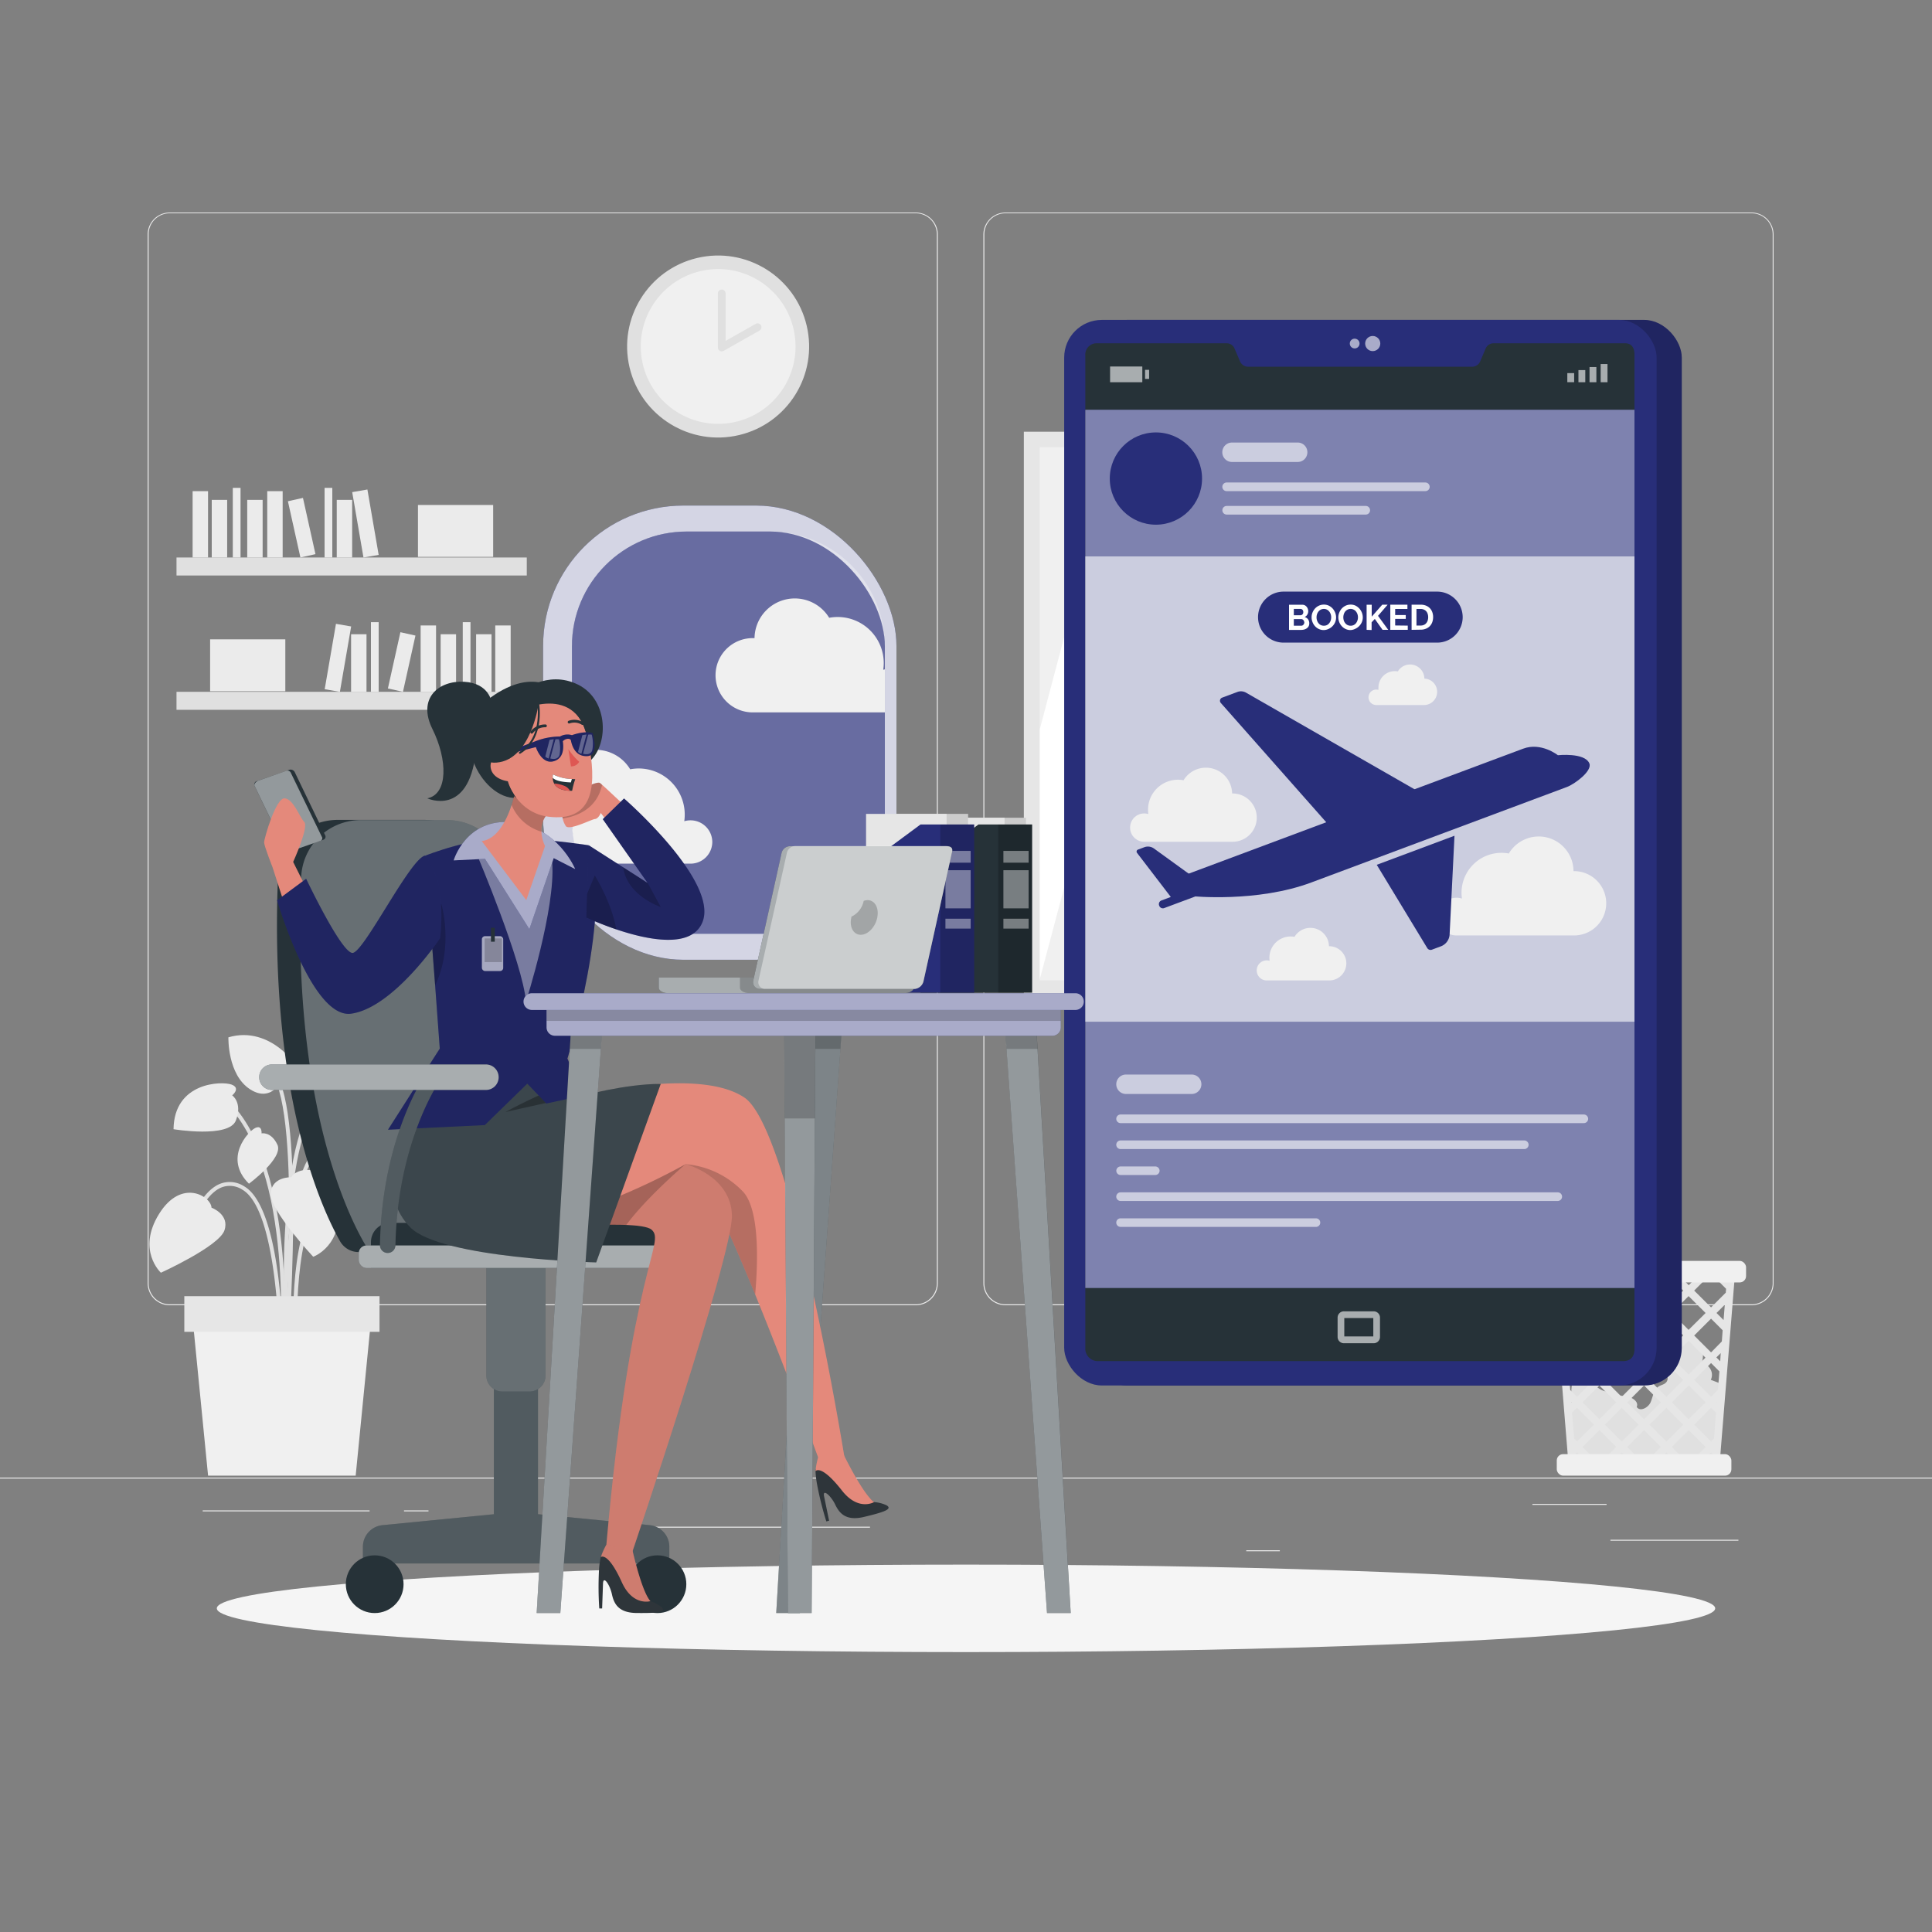 <svg xmlns="http://www.w3.org/2000/svg" viewBox="0 0 500 500"><rect x="0" y="0" width="500" height="500" fill="#808080" stroke="none"/><g id="freepik--background-complete--inject-2"><rect y="382.4" width="500" height="0.25" style="fill:#ebebeb"></rect><rect x="416.78" y="398.49" width="33.12" height="0.25" style="fill:#ebebeb"></rect><rect x="322.53" y="401.21" width="8.69" height="0.25" style="fill:#ebebeb"></rect><rect x="396.59" y="389.21" width="19.19" height="0.25" style="fill:#ebebeb"></rect><rect x="52.46" y="390.89" width="43.19" height="0.25" style="fill:#ebebeb"></rect><rect x="104.56" y="390.89" width="6.33" height="0.25" style="fill:#ebebeb"></rect><rect x="131.47" y="395.11" width="93.68" height="0.25" style="fill:#ebebeb"></rect><path d="M237,337.8H43.91a5.71,5.71,0,0,1-5.7-5.71V60.66A5.71,5.71,0,0,1,43.91,55H237a5.71,5.71,0,0,1,5.71,5.71V332.09A5.71,5.71,0,0,1,237,337.8ZM43.91,55.2a5.46,5.46,0,0,0-5.45,5.46V332.09a5.46,5.46,0,0,0,5.45,5.46H237a5.47,5.47,0,0,0,5.46-5.46V60.66A5.47,5.47,0,0,0,237,55.2Z" style="fill:#ebebeb"></path><path d="M453.31,337.8H260.21a5.72,5.72,0,0,1-5.71-5.71V60.66A5.72,5.72,0,0,1,260.21,55h193.1A5.71,5.71,0,0,1,459,60.66V332.09A5.71,5.71,0,0,1,453.31,337.8ZM260.21,55.2a5.47,5.47,0,0,0-5.46,5.46V332.09a5.47,5.47,0,0,0,5.46,5.46h193.1a5.47,5.47,0,0,0,5.46-5.46V60.66a5.47,5.47,0,0,0-5.46-5.46Z" style="fill:#ebebeb"></path><circle cx="185.85" cy="89.67" r="23.55" transform="translate(-15.63 45.1) rotate(-13.28)" style="fill:#e0e0e0"></circle><circle cx="185.85" cy="89.67" r="20.03" transform="translate(-11.96 30.93) rotate(-9.22)" style="fill:#f0f0f0"></circle><polyline points="186.79 75.93 186.79 89.93 196.07 84.68" style="fill:#f0f0f0;stroke:#e0e0e0;stroke-linecap:round;stroke-linejoin:round;stroke-width:2px"></polyline><path d="M73.78,345.28c0-.4,1.35-39.68,7.74-45.89,6.21-6,13.34-.22,13.64,0l.64-.77c-.08-.07-8.13-6.64-15,0-6.68,6.5-8,44.94-8,46.58Z" style="fill:#e0e0e0"></path><path d="M73.24,353c0-.47,4.36-47.16-12.69-66.72l-.75.65c16.77,19.25,12.49,65.51,12.44,66Z" style="fill:#e0e0e0"></path><path d="M73.87,348.06l1-.07c0-.52-3.33-53.07,9.17-64.57l-.67-.74C70.5,294.51,73.72,345.88,73.87,348.06Z" style="fill:#e0e0e0"></path><path d="M72.24,348h1c0-1.44-.41-35.49-10.08-41a6.85,6.85,0,0,0-6.26-.61c-5.85,2.42-8.75,12.82-8.87,13.27l1,.26c0-.1,2.89-10.38,8.28-12.61a5.91,5.91,0,0,1,5.38.56C71.84,313.11,72.24,347.68,72.24,348Z" style="fill:#e0e0e0"></path><path d="M76,348.06l1-.06c0-.27-1.46-26.9,5.73-36.29,1.74-2.27,3.63-3.36,5.63-3.22,4.71.33,8.66,7.22,8.7,7.29l.87-.49c-.17-.3-4.25-7.43-9.5-7.79-2.34-.17-4.53,1-6.49,3.6C74.52,320.78,75.94,347,76,348.06Z" style="fill:#e0e0e0"></path><path d="M74.43,351.68c.19-2.58,4.7-63.4-3.23-74.12l-.8.59c7.71,10.42,3.08,72.82,3,73.45Z" style="fill:#e0e0e0"></path><path d="M54.74,312.54s4.76,1.75,3.34,5.89-16.44,10.95-16.44,10.95-6.3-5.77-.51-15.16S54.61,309.58,54.74,312.54Z" style="fill:#ebebeb"></path><path d="M75.41,304.67s-5.06-.22-5.35,4.15,11,16.43,11,16.43,8-2.9,6.31-13.79S76.67,302,75.41,304.67Z" style="fill:#ebebeb"></path><path d="M79.69,283.78s-3.37-.36-3.1-2.41,13.12-7.35,20.7,1.2c0,0-4.85,8.34-11.87,8.45S79.69,283.78,79.69,283.78Z" style="fill:#ebebeb"></path><path d="M73.4,278.79s3.06,1.48,3.92-.41-7.25-13.17-18.21-9.92c0,0-.29,9.64,5.61,13.45S73.4,278.79,73.4,278.79Z" style="fill:#ebebeb"></path><path d="M89.38,310.88s-2.33-1.88.19-2.8,14.84-.66,15,11.56c0,0-14.36,2.39-16.14-2.27S89.38,310.88,89.38,310.88Z" style="fill:#ebebeb"></path><path d="M60.09,283.48s2.33-1.88-.18-2.8-14.85-.66-15,11.56c0,0,14.37,2.39,16.14-2.27S60.09,283.48,60.09,283.48Z" style="fill:#ebebeb"></path><path d="M67.69,293.32s.2-2.29-1.65-1.39-8.27,7.83-1.61,14.41c0,0,9-6.64,7.36-10.1S67.69,293.32,67.69,293.32Z" style="fill:#ebebeb"></path><path d="M91.47,296.58s-1.4-1.83.64-2.05,11.18,2.21,9,11.33c0,0-11.13-.84-11.61-4.62S91.47,296.58,91.47,296.58Z" style="fill:#ebebeb"></path><polygon points="53.85 381.89 92.05 381.89 96.17 340.07 49.73 340.07 53.85 381.89" style="fill:#f0f0f0"></polygon><rect x="47.69" y="335.46" width="50.52" height="9.23" transform="translate(145.91 680.14) rotate(180)" style="fill:#e6e6e6"></rect><rect x="45.68" y="144.28" width="90.65" height="4.66" style="fill:#e0e0e0"></rect><rect x="49.85" y="127.11" width="3.99" height="17.17" style="fill:#ebebeb"></rect><rect x="69.16" y="127.11" width="3.99" height="17.17" style="fill:#ebebeb"></rect><rect x="92.57" y="126.9" width="3.99" height="17.17" transform="translate(-21.63 18.03) rotate(-9.78)" style="fill:#ebebeb"></rect><rect x="54.8" y="129.37" width="3.99" height="14.91" style="fill:#ebebeb"></rect><rect x="63.98" y="129.37" width="3.99" height="14.91" style="fill:#ebebeb"></rect><rect x="87.15" y="129.37" width="3.99" height="14.91" style="fill:#ebebeb"></rect><rect x="76.07" y="129.12" width="3.99" height="14.91" transform="translate(-27.76 20.18) rotate(-12.53)" style="fill:#ebebeb"></rect><rect x="60.25" y="126.26" width="2" height="18.02" style="fill:#ebebeb"></rect><rect x="84" y="126.26" width="2" height="18.02" style="fill:#ebebeb"></rect><rect x="108.17" y="130.69" width="19.46" height="13.43" style="fill:#ebebeb"></rect><rect x="45.68" y="179.05" width="90.65" height="4.66" transform="translate(182.01 362.75) rotate(180)" style="fill:#e0e0e0"></rect><rect x="128.16" y="161.88" width="3.99" height="17.17" transform="translate(260.32 340.92) rotate(180)" style="fill:#ebebeb"></rect><rect x="108.85" y="161.88" width="3.99" height="17.17" transform="translate(221.7 340.92) rotate(180)" style="fill:#ebebeb"></rect><rect x="85.44" y="161.66" width="3.99" height="17.17" transform="translate(144.7 352.87) rotate(-170.22)" style="fill:#ebebeb"></rect><rect x="123.21" y="164.14" width="3.99" height="14.91" transform="translate(250.42 343.19) rotate(180)" style="fill:#ebebeb"></rect><rect x="114.03" y="164.14" width="3.99" height="14.91" transform="translate(232.06 343.19) rotate(180)" style="fill:#ebebeb"></rect><rect x="90.87" y="164.14" width="3.99" height="14.91" transform="translate(185.72 343.19) rotate(180)" style="fill:#ebebeb"></rect><rect x="101.94" y="163.89" width="3.99" height="14.91" transform="translate(168.24 361.14) rotate(-167.47)" style="fill:#ebebeb"></rect><rect x="119.76" y="161.03" width="2" height="18.02" transform="translate(241.52 340.07) rotate(180)" style="fill:#ebebeb"></rect><rect x="96.01" y="161.03" width="2" height="18.02" transform="translate(194.01 340.07) rotate(180)" style="fill:#ebebeb"></rect><rect x="54.38" y="165.46" width="19.46" height="13.43" transform="translate(128.22 344.35) rotate(180)" style="fill:#ebebeb"></rect><rect x="264.97" y="111.73" width="164.45" height="145.92" style="fill:#e6e6e6"></rect><rect x="269.09" y="115.73" width="156" height="138" style="fill:#f0f0f0"></rect><polygon points="305.7 115.73 269.09 253.43 269.09 188.73 288.42 115.73 305.7 115.73" style="fill:#fff"></polygon><polygon points="318.67 115.73 281.74 253.73 275.84 253.73 312.78 115.73 318.67 115.73" style="fill:#fff"></polygon><polygon points="425.09 202.81 425.09 224.86 417.62 253.73 411.73 253.73 425.09 202.81" style="fill:#fff"></polygon><rect x="320.88" y="113.25" width="2.63" height="143.56" style="fill:#e6e6e6"></rect><rect x="371.8" y="113.25" width="2.63" height="143.56" style="fill:#e6e6e6"></rect><path d="M442.76,357.1a3,3,0,0,0-2.38-4.27,6.38,6.38,0,0,0-2-7,1.5,1.5,0,0,0-.88-.39,1.7,1.7,0,0,0-.94.41l-5.58,4a3.37,3.37,0,0,0-1.1,1.09c-1.14,2.21,3,5,1.28,6.86-.49.52-1.27.63-1.87,1-1.33.83-1.49,2.65-2.11,4.09s-2.77,2.55-3.6,1.22c.61-1.38-1.23-2.56-2.73-2.74s-3.06-.26-3.89-1.66c-2.12,1.85-6.88-3.32-6.77-5.41-1.74.13-2.93,1.77-3.31,3.4a24.41,24.41,0,0,0-.18,5.2c-.06,3.39-1.15,6.7-1.09,10.08.05,2.63,1.07,5.55,3.47,6.61a9.05,9.05,0,0,0,3.74.5l27.43-.17a4.32,4.32,0,0,0,1.93-.32c1.24-.65,1.5-2.28,1.61-3.67q.74-8.94,1.48-17.87Z" style="fill:#e0e0e0"></path><path d="M444.36,328.11H401.8l.35,4.3.25,3.07.65,8,.37,4.59.49,6.11.21,2.62.07.78.25,3.08.34,4.22.21,2.62.22,2.66.25,3.08.19,2.33.21,2.62.09,1.14H445l.09-1.14.21-2.61.19-2.35.25-3.08.22-2.65.21-2.62.34-4.23.25-3.07.06-.78.21-2.62.5-6.11.37-4.58.64-8,.25-3.07.35-4.3Zm2.56,2.82h0l-.82-.82H447Zm-.21,2.61-.08,1-3.81,3.81L438.45,334l3.91-3.91h.92Zm-1.1,13.62L442.82,350l-4.37-4.37,4.37-4.36,3,3Zm-40.5-2.92h0l3-3,4.37,4.36L408.13,350l-2.78-2.79Zm36.3-4.44L437,344.17l-4.37-4.37,4.37-4.37Zm-6.87-9.69h5l-2.5,2.5Zm1.08,15.47L431.26,350l-4.37-4.37,4.37-4.36Zm-14.51,5.78,4.37-4.36,4.36,4.36-4.36,4.37Zm2.95,5.78-4.37,4.37-4.36-4.36,4.37-4.37Zm7.2-4.36,4.36,4.37-4.36,4.36-4.37-4.37Zm-5.78-8.61-4.37-4.37,4.37-4.37,4.36,4.37Zm-1.42,1.41L419.7,350l-4.37-4.37,4.37-4.36Zm-10.15-1.41-4.36-4.37,4.36-4.37,4.37,4.37Zm0,2.83,4.37,4.36-4.37,4.37-4.36-4.37Zm4.37,15.93-4.37,4.36-4.36-4.36,4.36-4.37Zm1.41,1.41,4.37,4.37-4.36,4.37-4.37-4.37Zm1.42-1.41,4.37-4.37,4.36,4.37-4.36,4.36Zm10.15,1.41,4.36,4.37-4.36,4.37-4.37-4.37Zm5.78,5.78,4.37,4.37-2.83,2.83H435.5l-2.83-2.83Zm-4.37-7.19,4.37-4.37,4.37,4.37L437,367.29Zm0-11.57L437,347l4.37,4.36L437,355.73ZM435.62,334l-4.36,4.37L426.89,334l3.91-3.91h.92Zm-10.14-1.41-2.5-2.5h5ZM424.06,334l-4.36,4.37L415.33,334l3.91-3.91h.92Zm-7.65-3.91-2.5,2.5-2.49-2.5Zm-7.82,0L412.5,334l-4.37,4.37-3.8-3.81-.08-1,3.42-3.43Zm-3.74,0-.81.81h0l-.07-.81Zm-.27,7.55,2.14,2.14-1.82,1.82Zm1.19,14.65-.17-2.07h0l1.12,1.12-1,.95Zm.21,2.63,2.15-2.16,4.37,4.37-4.37,4.36-1.76-1.76Zm.65,8.08v-.19l.1.1-.09.09Zm.76,9.31-.55-6.7,1.29-1.29,4.37,4.37-4.37,4.36-.74-.74Zm.4,5-.08-1,.42-.42,1.42,1.42Zm1.76-2.83,4.36-4.37,4.37,4.37-2.83,2.83h-3.08Zm8.73,2.83,1.42-1.42,1.42,1.42Zm5.66,0-2.83-2.83,4.37-4.37,4.36,4.37L427,377.32Zm5.9,0,1.42-1.42,1.42,1.42Zm13.32,0H441.4l1.42-1.42.42.42Zm.41-5-.75.74-4.37-4.36,4.37-4.37,1.29,1.29Zm.77-9.51,0,.2-.09-.09.11-.11Zm.25-3.07-1.77,1.76-4.37-4.36,4.37-4.37,2.16,2.16Zm.6-7.43-1-1,1.13-1.12Zm1.19-14.67-.32,4-1.83-1.83,2.15-2.15Z" style="fill:#e6e6e6"></path><rect x="399.08" y="326.33" width="52.8" height="5.57" rx="1.64" transform="translate(850.96 658.22) rotate(-180)" style="fill:#f0f0f0"></rect><rect x="402.89" y="376.33" width="45.19" height="5.57" rx="1.64" style="fill:#f0f0f0"></rect></g><g id="freepik--Shadow--inject-2"><ellipse id="freepik--path--inject-2" cx="250" cy="416.24" rx="193.89" ry="11.32" style="fill:#f5f5f5"></ellipse></g><g id="freepik--Window--inject-2"><rect x="140.56" y="130.84" width="91.44" height="117.55" rx="36.32" style="fill:#282E79"></rect><rect x="140.56" y="130.84" width="91.44" height="117.55" rx="36.32" style="fill:#fff;opacity:0.8;isolation:isolate"></rect><rect x="148.01" y="137.56" width="80.99" height="104.11" rx="29.71" style="fill:#282E79"></rect><path d="M229,167.27V212a29.71,29.71,0,0,1-29.71,29.71H177.72A29.72,29.72,0,0,1,148,212V167.27a29.71,29.71,0,0,1,29.71-29.71h21.57A29.71,29.71,0,0,1,229,167.27Z" style="fill:#fff;opacity:0.3;isolation:isolate"></path><path d="M229,173.23v11.13H195.1a9.61,9.61,0,1,1,0-19.21h.17a10.42,10.42,0,0,1,19.32-5.27,12.25,12.25,0,0,1,2.2-.2,11.92,11.92,0,0,1,11.92,11.92,12.36,12.36,0,0,1-.13,1.73Z" style="fill:#f0f0f0"></path><path d="M184.34,217.89a5.63,5.63,0,0,1-5.46,5.62H150.35A29.42,29.42,0,0,1,148,212V196.09a10.4,10.4,0,0,1,15.09,3,12.33,12.33,0,0,1,2.2-.21,11.93,11.93,0,0,1,11.92,11.93,12.22,12.22,0,0,1-.12,1.72,5.7,5.7,0,0,1,1.61-.23A5.63,5.63,0,0,1,184.34,217.89Z" style="fill:#f0f0f0"></path></g><g id="freepik--Device--inject-2"><rect x="281.91" y="82.79" width="153.32" height="275.77" rx="9.75" transform="translate(717.15 441.35) rotate(180)" style="fill:#282E79"></rect><rect x="281.91" y="82.79" width="153.32" height="275.77" rx="9.75" transform="translate(717.15 441.35) rotate(180)" style="opacity:0.2;isolation:isolate"></rect><rect x="275.41" y="82.79" width="153.32" height="275.77" rx="9.75" transform="translate(704.14 441.35) rotate(180)" style="fill:#282E79"></rect><path d="M280.88,92v256.8a3.23,3.23,0,0,0,3.46,3.45H420.1c1.95,0,2.9-1.2,2.9-3.14V91.72c0-1.68-.73-2.88-2.41-2.88H386.65a2.25,2.25,0,0,0-2.18,1.39l-1.41,3.32a2.26,2.26,0,0,1-2.18,1.36H323.09a2.28,2.28,0,0,1-2.18-1.41l-1.41-3.3a2.23,2.23,0,0,0-2.18-1.36H283.87A2.92,2.92,0,0,0,280.88,92Z" style="fill:#263238"></path><circle cx="355.26" cy="88.91" r="1.96" style="fill:#fff;opacity:0.6;isolation:isolate"></circle><path d="M349.33,88.91a1.26,1.26,0,1,0,1.25-1.26A1.25,1.25,0,0,0,349.33,88.91Z" style="fill:#fff;opacity:0.6;isolation:isolate"></path><path d="M355.41,341.1v4.76H347.9V341.1h7.51m.1-1.73H347.8a1.63,1.63,0,0,0-1.63,1.63v5a1.63,1.63,0,0,0,1.63,1.63h7.71a1.63,1.63,0,0,0,1.63-1.63v-5a1.63,1.63,0,0,0-1.63-1.63Z" style="fill:#fff;opacity:0.6;isolation:isolate"></path><rect x="405.62" y="96.56" width="1.77" height="2.35" style="fill:#fff;opacity:0.6;isolation:isolate"></rect><rect x="408.5" y="95.78" width="1.77" height="3.14" style="fill:#fff;opacity:0.6;isolation:isolate"></rect><rect x="411.37" y="94.99" width="1.77" height="3.93" style="fill:#fff;opacity:0.6;isolation:isolate"></rect><rect x="414.25" y="94.21" width="1.77" height="4.71" style="fill:#fff;opacity:0.6;isolation:isolate"></rect><rect x="296.35" y="95.7" width="1.05" height="2.35" transform="translate(593.74 193.76) rotate(180)" style="fill:#fff;opacity:0.6;isolation:isolate"></rect><rect x="287.29" y="94.85" width="8.34" height="4.07" style="fill:#fff;opacity:0.6;isolation:isolate"></rect><rect x="280.88" y="106.05" width="142.12" height="227.28" style="fill:#282E79"></rect><rect x="280.88" y="106.05" width="142.12" height="227.28" style="fill:#fff;opacity:0.4;isolation:isolate"></rect><circle cx="299.15" cy="123.85" r="11.94" style="fill:#282E79"></circle><path d="M335.84,119.56h-17a2.51,2.51,0,0,1-2.51-2.52h0a2.51,2.51,0,0,1,2.51-2.51h17a2.51,2.51,0,0,1,2.51,2.51h0A2.51,2.51,0,0,1,335.84,119.56Z" style="fill:#fff;opacity:0.6;isolation:isolate"></path><path d="M368.89,127.1H317.45a1.11,1.11,0,0,1-1.11-1.11h0a1.12,1.12,0,0,1,1.11-1.12h51.44A1.12,1.12,0,0,1,370,126h0A1.11,1.11,0,0,1,368.89,127.1Z" style="fill:#fff;opacity:0.6;isolation:isolate"></path><path d="M353.46,133.17h-36a1.12,1.12,0,0,1-1.11-1.12h0a1.11,1.11,0,0,1,1.11-1.11h36a1.11,1.11,0,0,1,1.11,1.11h0A1.11,1.11,0,0,1,353.46,133.17Z" style="fill:#fff;opacity:0.6;isolation:isolate"></path><rect x="280.88" y="144" width="142.12" height="120.42" style="fill:#fff;opacity:0.6;isolation:isolate"></rect><path d="M372.07,237.21a4.89,4.89,0,0,1,4.88-4.88,4.94,4.94,0,0,1,1.4.21,10.59,10.59,0,0,1-.11-1.5,10.34,10.34,0,0,1,10.33-10.33,10.05,10.05,0,0,1,1.91.18,9,9,0,0,1,16.74,4.56h.15a8.32,8.32,0,0,1,0,16.64H376.81A4.87,4.87,0,0,1,372.07,237.21Z" style="fill:#f0f0f0"></path><path d="M292.47,214.19a3.65,3.65,0,0,1,4.72-3.51,8.47,8.47,0,0,1-.08-1.13,7.76,7.76,0,0,1,7.76-7.76,7.54,7.54,0,0,1,1.43.14,6.78,6.78,0,0,1,12.57,3.42H319a6.25,6.25,0,0,1,0,12.5H296A3.67,3.67,0,0,1,292.47,214.19Z" style="fill:#f0f0f0"></path><path d="M354.17,180.46a2,2,0,0,1,2-2,2.12,2.12,0,0,1,.57.08,6,6,0,0,1,0-.61,4.24,4.24,0,0,1,4.24-4.24,4,4,0,0,1,.78.07,3.7,3.7,0,0,1,6.87,1.87h.07a3.42,3.42,0,0,1,0,6.83H356.11A2,2,0,0,1,354.17,180.46Z" style="fill:#f0f0f0"></path><path d="M325.24,251.14a2.59,2.59,0,0,1,2.59-2.6,2.67,2.67,0,0,1,.75.11,5.19,5.19,0,0,1-.06-.8,5.49,5.49,0,0,1,5.5-5.49,5.66,5.66,0,0,1,1,.09,4.8,4.8,0,0,1,8.91,2.43H344a4.43,4.43,0,1,1,0,8.86H327.76A2.59,2.59,0,0,1,325.24,251.14Z" style="fill:#f0f0f0"></path><path d="M394.18,193.76l-87.78,32.8,2,5.36s16.9,1.74,31-3.55l66.12-24.7c2-.74,6.6-4.14,5.81-6.09-1.16-2.88-8.15-2.13-8.15-2.13S398.86,192,394.18,193.76Z" style="fill:#282E79"></path><path d="M312.55,229.66l-13.91-10.07a2.67,2.67,0,0,0-2.49-.33l-1.64.61a.55.55,0,0,0-.25.85L303,232.13l-2.39.9a1,1,0,0,0-.61,1.35h0a1,1,0,0,0,1.35.61l11.06-4.13Z" style="fill:#282E79"></path><path d="M372.07,207.7l-49.58-28.43a2.64,2.64,0,0,0-2.26-.19l-3.94,1.47a.86.86,0,0,0-.35,1.37L346.06,216Z" style="fill:#282E79"></path><path d="M356.3,223.81l20.12-7.52-1.26,25.53a3.49,3.49,0,0,1-2.26,3.09l-2.33.87a1,1,0,0,1-1.19-.41Z" style="fill:#282E79"></path><path d="M308.4,283.12h-17a2.51,2.51,0,0,1-2.51-2.52h0a2.51,2.51,0,0,1,2.51-2.51h17a2.51,2.51,0,0,1,2.52,2.51h0A2.52,2.52,0,0,1,308.4,283.12Z" style="fill:#fff;opacity:0.6;isolation:isolate"></path><path d="M409.91,290.66H290a1.11,1.11,0,0,1-1.11-1.11h0a1.12,1.12,0,0,1,1.11-1.12h119.9a1.12,1.12,0,0,1,1.11,1.12h0A1.11,1.11,0,0,1,409.91,290.66Z" style="fill:#fff;opacity:0.6;isolation:isolate"></path><path d="M394.48,297.38H290a1.12,1.12,0,0,1-1.11-1.12h0a1.11,1.11,0,0,1,1.11-1.11H394.48a1.12,1.12,0,0,1,1.12,1.11h0A1.12,1.12,0,0,1,394.48,297.38Z" style="fill:#fff;opacity:0.6;isolation:isolate"></path><path d="M299,304.09h-9A1.11,1.11,0,0,1,288.9,303h0a1.12,1.12,0,0,1,1.11-1.12h9A1.12,1.12,0,0,1,300.1,303h0A1.12,1.12,0,0,1,299,304.09Z" style="fill:#fff;opacity:0.6;isolation:isolate"></path><path d="M403.15,310.81H290a1.12,1.12,0,0,1-1.11-1.12h0a1.11,1.11,0,0,1,1.11-1.11H403.15a1.11,1.11,0,0,1,1.11,1.11h0A1.12,1.12,0,0,1,403.15,310.81Z" style="fill:#fff;opacity:0.6;isolation:isolate"></path><path d="M340.58,317.52H290a1.11,1.11,0,0,1-1.11-1.11h0A1.11,1.11,0,0,1,290,315.3h50.57a1.11,1.11,0,0,1,1.11,1.11h0A1.11,1.11,0,0,1,340.58,317.52Z" style="fill:#fff;opacity:0.6;isolation:isolate"></path><path d="M371.94,166.31H332.18a6.6,6.6,0,0,1-6.6-6.6h0a6.61,6.61,0,0,1,6.6-6.6h39.76a6.61,6.61,0,0,1,6.6,6.6h0A6.6,6.6,0,0,1,371.94,166.31Z" style="fill:#282E79"></path><path d="M338.84,161.34a1.5,1.5,0,0,1-.16.72,1.55,1.55,0,0,1-.46.53,2.25,2.25,0,0,1-.66.32,3.12,3.12,0,0,1-.82.11H333.6v-6.51h3.48a1.29,1.29,0,0,1,.62.15,1.42,1.42,0,0,1,.46.38,1.62,1.62,0,0,1,.3.53,1.81,1.81,0,0,1,.11.6,1.72,1.72,0,0,1-.24.89,1.42,1.42,0,0,1-.7.62,1.69,1.69,0,0,1,.89.59A1.76,1.76,0,0,1,338.84,161.34Zm-4-3.75v1.64h1.68a.74.74,0,0,0,.55-.22.79.79,0,0,0,.22-.6.89.89,0,0,0-.2-.6.7.7,0,0,0-.51-.22Zm2.7,3.51a.92.92,0,0,0-.06-.33.85.85,0,0,0-.16-.28.88.88,0,0,0-.24-.19.6.6,0,0,0-.3-.07h-1.94v1.71h1.87a.88.88,0,0,0,.33-.06.68.68,0,0,0,.26-.18.83.83,0,0,0,.17-.27A.72.72,0,0,0,337.57,161.1Z" style="fill:#fff"></path><path d="M342.61,163.06a2.92,2.92,0,0,1-1.3-.28,3.07,3.07,0,0,1-1-.74,3.27,3.27,0,0,1-.64-1.06,3.19,3.19,0,0,1-.23-1.22,3.26,3.26,0,0,1,.24-1.24,3.53,3.53,0,0,1,.67-1.06,3.2,3.2,0,0,1,1-.72,3,3,0,0,1,1.27-.27,2.9,2.9,0,0,1,1.29.28,3.44,3.44,0,0,1,1,.76,3.8,3.8,0,0,1,.64,1.06,3.42,3.42,0,0,1,.23,1.21,3.22,3.22,0,0,1-.24,1.24,3.34,3.34,0,0,1-.66,1,3.2,3.2,0,0,1-1,.72A3,3,0,0,1,342.61,163.06Zm-1.89-3.3a2.51,2.51,0,0,0,.13.82,2.09,2.09,0,0,0,.37.69,1.74,1.74,0,0,0,.59.49,1.91,1.91,0,0,0,1.62,0,2,2,0,0,0,.59-.5,2.24,2.24,0,0,0,.37-.7,2.72,2.72,0,0,0,.12-.8,2.45,2.45,0,0,0-.13-.81,2.16,2.16,0,0,0-.38-.7,1.84,1.84,0,0,0-.59-.48,1.73,1.73,0,0,0-.79-.18,1.8,1.8,0,0,0-.82.19,1.78,1.78,0,0,0-.59.49,2.47,2.47,0,0,0-.37.7A2.71,2.71,0,0,0,340.72,159.76Z" style="fill:#fff"></path><path d="M349.53,163.06a2.87,2.87,0,0,1-1.29-.28,3.07,3.07,0,0,1-1-.74,3.29,3.29,0,0,1-.65-1.06,3.39,3.39,0,0,1-.23-1.22,3.09,3.09,0,0,1,.25-1.24,3.51,3.51,0,0,1,.66-1.06,3.37,3.37,0,0,1,1-.72,3,3,0,0,1,1.27-.27,2.9,2.9,0,0,1,1.29.28,3.44,3.44,0,0,1,1.86,3,3.22,3.22,0,0,1-.24,1.24,3.34,3.34,0,0,1-.66,1,3.16,3.16,0,0,1-1,.72A3.06,3.06,0,0,1,349.53,163.06Zm-1.88-3.3a2.81,2.81,0,0,0,.12.82,2.11,2.11,0,0,0,.38.69,1.65,1.65,0,0,0,.59.49,1.89,1.89,0,0,0,1.61,0,2,2,0,0,0,.6-.5,2.21,2.21,0,0,0,.36-.7,2.44,2.44,0,0,0,.13-.8,2.75,2.75,0,0,0-.13-.81,2.36,2.36,0,0,0-.38-.7,1.77,1.77,0,0,0-.6-.48,1.67,1.67,0,0,0-.79-.18,1.76,1.76,0,0,0-.81.19,1.93,1.93,0,0,0-.6.49,2.21,2.21,0,0,0-.36.7A2.71,2.71,0,0,0,347.65,159.76Z" style="fill:#fff"></path><path d="M353.68,163v-6.5H355v3.09l2.73-3.1h1.39l-2.49,2.89,2.64,3.62H357.8l-2-2.82-.83.87v2Z" style="fill:#fff"></path><path d="M364.33,161.91V163h-4.52v-6.51h4.43v1.11h-3.17v1.57h2.74v1h-2.74v1.7Z" style="fill:#fff"></path><path d="M365.32,163v-6.51h2.36a3.57,3.57,0,0,1,1.4.26,2.88,2.88,0,0,1,1,.69,2.84,2.84,0,0,1,.6,1,3.69,3.69,0,0,1,.21,1.25,3.82,3.82,0,0,1-.23,1.35,2.8,2.8,0,0,1-1.66,1.68,3.45,3.45,0,0,1-1.32.24Zm4.29-3.27a2.67,2.67,0,0,0-.13-.86,1.82,1.82,0,0,0-.37-.67,1.68,1.68,0,0,0-.61-.44,2,2,0,0,0-.82-.16h-1.1v4.29h1.1a2,2,0,0,0,.83-.17,1.69,1.69,0,0,0,.6-.45,1.94,1.94,0,0,0,.37-.68A2.67,2.67,0,0,0,369.61,159.75Z" style="fill:#fff"></path></g><g id="freepik--Character--inject-2"><path d="M99,394.71l28.81-2.83V351.39h11.42v40.48l28.93,2.84a5.62,5.62,0,0,1,5.06,5.59v4.32H93.92V400.3A5.62,5.62,0,0,1,99,394.71Z" style="fill:#263238"></path><path d="M99,394.71l28.81-2.83V351.39h11.42v40.48l28.93,2.84a5.62,5.62,0,0,1,5.06,5.59v4.32H93.92V400.3A5.62,5.62,0,0,1,99,394.71Z" style="fill:#fff;opacity:0.2;isolation:isolate"></path><circle cx="170.15" cy="409.99" r="7.47" style="fill:#263238"></circle><circle cx="96.97" cy="409.99" r="7.47" style="fill:#263238"></circle><path d="M130,324H137a4.13,4.13,0,0,1,4.13,4.13v31.93a0,0,0,0,1,0,0H125.82a0,0,0,0,1,0,0V328.16A4.13,4.13,0,0,1,130,324Z" transform="translate(267 684.12) rotate(180)" style="fill:#263238"></path><path d="M130,324H137a4.13,4.13,0,0,1,4.13,4.13v31.93a0,0,0,0,1,0,0H125.82a0,0,0,0,1,0,0V328.16A4.13,4.13,0,0,1,130,324Z" transform="translate(267 684.12) rotate(180)" style="fill:#fff;opacity:0.3;isolation:isolate"></path><path d="M125.15,227.5c.17,27.66,3,84.23,22.9,96.53H92.79a5.5,5.5,0,0,1-4.79-2.8c-4.89-8.67-18.34-37.92-16.06-94.25a15.43,15.43,0,0,1,15.43-14.79h22.34A15.43,15.43,0,0,1,125.15,227.5Z" style="fill:#263238"></path><path d="M131.15,227.5c.17,27.66,3,84.23,22.9,96.53H95.72s-20.56-28.44-17.78-97a15.43,15.43,0,0,1,15.43-14.79h22.34A15.43,15.43,0,0,1,131.15,227.5Z" style="fill:#263238"></path><path d="M131.15,227.5c.17,27.66,3,84.23,22.9,96.53H95.72s-20.56-28.44-17.78-97a15.43,15.43,0,0,1,15.43-14.79h22.34A15.43,15.43,0,0,1,131.15,227.5Z" style="fill:#fff;opacity:0.3;isolation:isolate"></path><path d="M101,316.48H168a5,5,0,0,1,5,5v6.69a0,0,0,0,1,0,0H96a0,0,0,0,1,0,0v-6.69A5,5,0,0,1,101,316.48Z" style="fill:#263238"></path><rect x="92.84" y="322.32" width="83.33" height="5.84" rx="2.01" style="fill:#263238"></rect><rect x="92.84" y="322.32" width="83.33" height="5.84" rx="2.01" style="fill:#fff;opacity:0.6;isolation:isolate"></rect><polygon points="200.89 417.45 207.01 417.45 218.02 264.21 209.89 264.21 200.89 417.45" style="fill:#263238"></polygon><polygon points="200.88 417.45 207.01 417.45 217.48 271.82 218.02 264.45 209.89 264.45 209.45 271.82 200.88 417.45" style="fill:#fff;opacity:0.4;isolation:isolate"></polygon><polygon points="209.45 271.45 217.48 271.45 218.02 264.45 209.89 264.45 209.45 271.45" style="opacity:0.2;isolation:isolate"></polygon><path d="M218.66,377.82l-6.94-.67s-8.15-22.23-16.28-42.13c-6.56-16-13.1-30.57-15.33-30.66a11,11,0,0,0-2.8.59c-12.41,3.63-57.63,22.38-69.14,10.67-12.76-13,5.69-44.24,5.69-44.24s30.69-4.38,33,2.55a48.61,48.61,0,0,1,1.3,6.22c.35,2.12.59,3.9.59,3.9h0c.95-.24,31.76-8.19,43.9,0C205,292.39,218.66,377.82,218.66,377.82Z" style="fill:#e4897b"></path><path d="M229.4,389.55a9.21,9.21,0,0,0-3.18-.81h0s-3.8-2.23-7.56-10.92l-4.23,0a3.51,3.51,0,0,0-3.26,2.33,2,2,0,0,0-.12.59,26.08,26.08,0,0,0,.33,3,84.57,84.57,0,0,0,2.47,10l.72-.18-1.3-6.31c-.44-2.15,1.82-.08,2.86,2.09s2.65,4.34,7.33,3.27C228.91,391.32,231.1,390.53,229.4,389.55Z" style="fill:#2e353a"></path><path d="M217.89,375.55s5.29,11.06,8.33,13.19c0,0-4.08,2.44-8.33-3-5.49-7-6.84-5-6.84-5a19.94,19.94,0,0,1,.67-3.57C212.54,374.89,217.89,375.55,217.89,375.55Z" style="fill:#e4897b"></path><path d="M171.17,415.9a9,9,0,0,0-2.89-1.53h0s-3.16-3.07-4.75-12.4l-4.11-1a3.48,3.48,0,0,0-3.71,1.49,2.24,2.24,0,0,0-.26.54,23.88,23.88,0,0,0-.41,3,84.06,84.06,0,0,0,.05,10.26h.74l.23-6.45c.09-2.19,1.78.36,2.29,2.71s1.54,4.85,6.34,4.92C170.28,417.5,172.6,417.26,171.17,415.9Z" style="fill:#2e353a"></path><path d="M163.32,399.57s2.51,12,5,14.8c0,0-4.54,1.39-7.38-4.87-3.68-8.11-5.45-6.53-5.45-6.53a20.35,20.35,0,0,1,1.49-3.31C158.28,397.66,163.32,399.57,163.32,399.57Z" style="fill:#e4897b"></path><path d="M163.32,399.57s2.51,12,5,14.8c0,0-4.54,1.39-7.38-4.87-3.68-8.11-5.45-6.53-5.45-6.53a20.35,20.35,0,0,1,1.49-3.31C158.28,397.66,163.32,399.57,163.32,399.57Z" style="opacity:0.1;isolation:isolate"></path><path d="M195.44,335c-6.56-16-13.1-30.57-15.33-30.66a11,11,0,0,0-2.8.59l.09-3.65a23.23,23.23,0,0,1,14.92,7.15C196.61,313.1,196.17,326.74,195.44,335Z" style="opacity:0.2;isolation:isolate"></path><path d="M130.21,318.74s34.78-3.65,38.41-.51c3.8,3.29-5.38,9.93-11.68,81.43l6.59,2.31s26.14-77.18,25.89-87.43-12-13.25-12-13.25S154.49,314.54,130.21,318.74Z" style="fill:#e4897b"></path><path d="M189.42,314.54c.25,10.25-25.89,87.43-25.89,87.43l-6.59-2.31c6.3-71.5,15.48-78.14,11.68-81.43-.82-.71-3.27-1.07-6.55-1.2a201.35,201.35,0,0,0-21.23.77c-6,.46-10.63.94-10.63.94,3.07-.53,6.12-1.21,9.11-2A173,173,0,0,0,177.4,301.3h0S189.17,304.29,189.42,314.54Z" style="opacity:0.1;isolation:isolate"></path><path d="M177.4,301.3c-.48.41-10.15,8.68-15.33,15.73a201.35,201.35,0,0,0-21.23.77l-1.52-1.05A173,173,0,0,0,177.4,301.3Z" style="opacity:0.2;isolation:isolate"></path><path d="M171,280.51l-16.7,46.2s-40.23-1-48.14-9.09-5.14-21.57,1-31.06,37-11.27,37-11.27l6.57,8.29S161.82,280.51,171,280.51Z" style="fill:#263238"></path><path d="M171,280.51l-16.7,46.2s-40.23-1-48.14-9.09-5.14-21.57,1-31.06,37-11.27,37-11.27L148,280.2l2.52,3.18.16.2S161.82,280.51,171,280.51Z" style="fill:#fff;opacity:0.1;isolation:isolate"></path><path d="M150.52,283.38l-19.72,4.41s9.78-5.4,17.2-7.59Z" style="opacity:0.3;isolation:isolate"></path><path d="M146.86,273.93l3.82,9.65-9.29,2-4.93-5.14-11,10.73-25.05,1.2,13.4-21L112.61,255l-1.39-18.29-1.16-15.26s12.66-5.15,23.24-4.6,19,1.9,19,1.9C158.87,234.54,146.86,273.93,146.86,273.93Z" style="fill:#282E79"></path><path d="M146.86,273.93l3.82,9.65-9.29,2-4.93-5.14-11,10.73-25.05,1.2,13.4-21L112.61,255l-1.39-18.29-1.16-15.26s12.66-5.15,23.24-4.6,19,1.9,19,1.9C158.87,234.54,146.86,273.93,146.86,273.93Z" style="opacity:0.2;isolation:isolate"></path><path d="M84.16,216.18a.81.81,0,0,1-.47,1.14l-8.63,3a1.06,1.06,0,0,1-1.28-.53L65.9,203.45a.91.91,0,0,1,.44-1.25l8.63-3a1.19,1.19,0,0,1,1.32.65Z" style="fill:#263238"></path><path d="M75.29,200.05l8,16.51a.69.69,0,0,1-.4,1.05l-7.31,2.56c-.49.17-1.49.21-1.71-.25l-8-16.57c-.22-.47.48-1.15,1-1.32l7.31-2.56A.94.94,0,0,1,75.29,200.05Z" style="fill:#fff;opacity:0.5"></path><path d="M81.7,234.74l-5.83-11.67S80,214,78.74,212.72s-2.67-5.75-5-6.11S68.35,217.08,68.35,218s2.18,6.43,2.18,6.43l5.14,16Z" style="fill:#e4897b"></path><path d="M163.2,210l-4.35,4.75-3.37-4.35s-.59,1.48-1.5,1.56-6.51,3-7.52,1.87a5.72,5.72,0,0,1-.83-2,40.56,40.56,0,0,1-.87-4.59s9.44-5.44,10.53-4.59c.12.09.3.25.53.45C157.76,204.82,163.2,210,163.2,210Z" style="fill:#e4897b"></path><path d="M155.82,203.1c-.61,3-2.76,7.55-10.19,8.73a40.56,40.56,0,0,1-.87-4.59s9.44-5.44,10.53-4.59C155.41,202.74,155.59,202.9,155.82,203.1Z" style="opacity:0.2;isolation:isolate"></path><path d="M181.69,238.89c-3,6.72-14.38,4.28-22.2,1.63a80.68,80.68,0,0,1-7.75-3.08l.19-6.11.39-12.61,8.94,5.73,6.33,4.06L156,212l5.5-5.36S186.44,228.35,181.69,238.89Z" style="fill:#282E79"></path><path d="M181.69,238.89c-3,6.72-14.38,4.28-22.2,1.63a80.68,80.68,0,0,1-7.75-3.08l.19-6.11.39-12.61,8.94,5.73,6.33,4.06L156,212l5.5-5.36S186.44,228.35,181.69,238.89Z" style="opacity:0.2;isolation:isolate"></path><path d="M159.49,240.52a80.68,80.68,0,0,1-7.75-3.08l.19-6.11,2-4.75S158.26,233.47,159.49,240.52Z" style="opacity:0.2;isolation:isolate"></path><path d="M171,234.74s-8.75-2.92-9.71-10.29l6.33,4.06Z" style="opacity:0.2;isolation:isolate"></path><rect x="124.7" y="242.27" width="5.52" height="9.02" rx="0.79" transform="translate(254.93 493.57) rotate(180)" style="fill:#fff;opacity:0.6;isolation:isolate"></rect><rect x="125.41" y="242.87" width="4.48" height="6.13" transform="translate(255.31 491.86) rotate(180)" style="opacity:0.2;isolation:isolate"></rect><rect x="127.06" y="240.1" width="0.99" height="3.61" style="fill:#263238"></rect><path d="M112.61,255l-1.39-18.29,3-2.74S117.51,244.86,112.61,255Z" style="opacity:0.2;isolation:isolate"></path><path d="M123.54,221.42s11.71,27.65,12.58,37.79c0,0,7.71-24.1,6.79-36Z" style="fill:#fff;opacity:0.4;isolation:isolate"></path><path d="M117.41,222.67s3.12-10.88,15-9.89,16.45,12.14,16.45,12.14l-5.56-2.84L137,240.45l-11.48-18.18Z" style="fill:#282E79"></path><path d="M117.41,222.67s3.12-10.88,15-9.89,16.45,12.14,16.45,12.14l-5.56-2.84L137,240.45l-11.48-18.18Z" style="fill:#fff;opacity:0.6;isolation:isolate"></path><path d="M127.24,181.79s-.56-5-7.15-5.35-12.13,4.28-8.18,12.23,4.08,16.85-1.32,17.94c0,0,10.6,4.91,12.53-11.78Z" style="fill:#263238"></path><path d="M145,179.5s-6.15-7.53-18,1-2.56,26.5,6.69,26S145,179.5,145,179.5Z" style="fill:#263238"></path><path d="M140.12,215.23a9.54,9.54,0,0,0,.94,3.72l-4.86,14-11.52-15.28c4.11-.53,6.51-5.6,7.74-9.37a31.75,31.75,0,0,0,1-4l0-.13.26.15,9.28,5.23A6.27,6.27,0,0,0,140.12,215.23Z" style="fill:#e4897b"></path><path d="M143,209.55a6.27,6.27,0,0,0-2.91,5.68,12,12,0,0,1-7.7-6.93,31.75,31.75,0,0,0,1-4l.29,0Z" style="opacity:0.2;isolation:isolate"></path><path d="M134.53,179.19s7-6,15.08-2,8,16.07,2.57,20.19S134.53,179.19,134.53,179.19Z" style="fill:#263238"></path><path d="M139.47,181.7c8.48-.84,11.66,3.43,13.15,12.11,1.86,10.84.21,18.85-10.63,17.56C127.27,209.64,125.38,183.1,139.47,181.7Z" style="fill:#e4897b"></path><path d="M147.09,193.88a17.82,17.82,0,0,0,2.81,3.27,2.33,2.33,0,0,1-2.14,1.18Z" style="fill:#de5753"></path><path d="M141.83,193.7c.08.69-.23,1.3-.69,1.36s-.91-.46-1-1.16.22-1.3.68-1.36S141.74,193,141.83,193.7Z" style="fill:#263238"></path><path d="M140.64,192.6l1.44-.78S141.49,193.19,140.64,192.6Z" style="fill:#263238"></path><path d="M150.45,192.49c.09.7-.22,1.31-.68,1.36s-.91-.46-1-1.15.22-1.31.69-1.36S150.36,191.8,150.45,192.49Z" style="fill:#263238"></path><path d="M149.27,191.39l1.44-.78S150.11,192,149.27,191.39Z" style="fill:#263238"></path><path d="M141.16,187.85a4.45,4.45,0,0,0-3.55,1.65" style="fill:none;stroke:#263238;stroke-linecap:round;stroke-linejoin:round;stroke-width:0.725px"></path><path d="M147.29,186.88a4,4,0,0,1,3.45.36" style="fill:none;stroke:#263238;stroke-linecap:round;stroke-linejoin:round;stroke-width:0.725px"></path><path d="M131.61,196.91s3.28-7.36,2.14-12.68c0,0,16.13-8.53,18.65,8.45,0,0,.14-15.32-14.47-14.21s-12.44,22.44-4.28,28.05C133.65,206.52,129.59,201.52,131.61,196.91Z" style="fill:#263238"></path><path d="M133.18,198.57a3.76,3.76,0,0,0-4.35-3c-2.6.55-3.32,6.07,3.35,6.72C133.14,202.38,133.58,201.41,133.18,198.57Z" style="fill:#e4897b"></path><path d="M148.87,201.65a20.91,20.91,0,0,0-.8,3l-.55,0c-2.49-.08-3.62-.94-4.11-1.88a3.16,3.16,0,0,1-.35-1.48,3,3,0,0,1,.1-.86,11.91,11.91,0,0,0,4.86,1.18C148.54,201.65,148.87,201.65,148.87,201.65Z" style="fill:#263238"></path><path d="M148,201.61l-.26.88c-2.35-.09-4-.46-4.7-1.2a3,3,0,0,1,.1-.86A11.91,11.91,0,0,0,148,201.61Z" style="fill:#fff"></path><path d="M147.52,204.65c-2.49-.08-3.62-.94-4.11-1.88a8.27,8.27,0,0,1,2.74.65A3,3,0,0,1,147.52,204.65Z" style="fill:#de5753"></path><path d="M153.36,189.71s-1.87-.68-5.34.55v0a3.94,3.94,0,0,0-3.1.35,17.5,17.5,0,0,0-6.37,1.23l-6.63,2.52v.72l6.76-1.74c.56,1.66,2.07,4.2,4.35,3.73,3-.62,2.85-3.76,2.62-5.23.64-.74,1.85-.85,2.09-.28.25,1.3,1.08,4.3,4.26,4.12S153.36,189.71,153.36,189.71Z" style="fill:#282E79"></path><path d="M153.36,189.71s-1.87-.68-5.34.55v0a3.94,3.94,0,0,0-3.1.35,17.5,17.5,0,0,0-6.37,1.23l-6.63,2.52v.72l6.76-1.74c.56,1.66,2.07,4.2,4.35,3.73,3-.62,2.85-3.76,2.62-5.23.64-.74,1.85-.85,2.09-.28.25,1.3,1.08,4.3,4.26,4.12S153.36,189.71,153.36,189.71Z" style="opacity:0.2;isolation:isolate"></path><g style="opacity:0.3"><path d="M152.22,190.13l-1.33,4.93s1.88.64,2.38-.87a9.23,9.23,0,0,0-.13-4.06A2.61,2.61,0,0,0,152.22,190.13Z" style="fill:#fff"></path><path d="M151.79,190.09l-1.33,5s-.84-.26-.85-.58l1.1-4.25S151.48,190.12,151.79,190.09Z" style="fill:#fff"></path><path d="M143.74,191.35l-1.33,4.93s1.88.63,2.39-.88a9.28,9.28,0,0,0-.14-4.05A2.61,2.61,0,0,0,143.74,191.35Z" style="fill:#fff"></path><path d="M143.31,191.3l-1.32,5s-.85-.26-.86-.58l1.1-4.25S143,191.33,143.31,191.3Z" style="fill:#fff"></path></g><path d="M139.17,181.37s2,9.43-4.64,13.46" style="fill:none;stroke:#263238;stroke-linecap:round;stroke-linejoin:round;stroke-width:0.5px"></path><path d="M139.35,182.36s-2,14.29-10.84,15-.46-15.24,3-18.33C133.11,177.61,138.68,175.66,139.35,182.36Z" style="fill:#263238"></path><path d="M110.06,221.42c-3.8.53-15.93,25.19-18.83,25.2s-12-19.19-12-19.19L71.71,233s9,30.78,19.18,29.34c11-1.56,23-19.53,23-19.53a52.16,52.16,0,0,0,0-11.85A22.14,22.14,0,0,0,110.06,221.42Z" style="fill:#282E79"></path><path d="M110.06,221.42c-3.8.53-15.93,25.19-18.83,25.2s-12-19.19-12-19.19L71.71,233s9,30.78,19.18,29.34c11-1.56,23-19.53,23-19.53a52.16,52.16,0,0,0,0-11.85A22.14,22.14,0,0,0,110.06,221.42Z" style="opacity:0.2;isolation:isolate"></path><rect x="244.69" y="211.64" width="20.84" height="32.72" style="fill:#fff"></rect><rect x="244.69" y="211.64" width="20.84" height="32.72" style="opacity:0.2;isolation:isolate"></rect><rect x="239.14" y="211.64" width="20.84" height="32.72" style="fill:#fff"></rect><rect x="239.14" y="211.64" width="20.84" height="32.72" style="opacity:0.1;isolation:isolate"></rect><polygon points="267.11 213.38 267.11 256.89 238.23 256.89 238.23 224.47 253.22 213.38 267.11 213.38" style="fill:#263238"></polygon><rect x="258.34" y="213.38" width="8.77" height="43.51" style="opacity:0.2;isolation:isolate"></rect><rect x="259.68" y="220.21" width="6.53" height="3.05" style="fill:#fff;opacity:0.4;isolation:isolate"></rect><rect x="259.68" y="225.21" width="6.53" height="9.87" style="fill:#fff;opacity:0.4;isolation:isolate"></rect><rect x="259.68" y="237.76" width="6.53" height="2.56" style="fill:#fff;opacity:0.4;isolation:isolate"></rect><rect x="229.69" y="210.64" width="20.84" height="32.72" style="fill:#fff"></rect><rect x="229.69" y="210.64" width="20.84" height="32.72" style="opacity:0.2;isolation:isolate"></rect><rect x="224.14" y="210.64" width="20.84" height="32.72" style="fill:#fff"></rect><rect x="224.14" y="210.64" width="20.84" height="32.72" style="opacity:0.1;isolation:isolate"></rect><polygon points="252.11 213.38 252.11 256.89 223.23 256.89 223.23 224.47 238.22 213.38 252.11 213.38" style="fill:#282E79"></polygon><rect x="243.34" y="213.38" width="8.77" height="43.51" style="opacity:0.2;isolation:isolate"></rect><rect x="244.68" y="220.21" width="6.53" height="3.05" style="fill:#fff;opacity:0.4;isolation:isolate"></rect><rect x="244.68" y="225.21" width="6.53" height="9.87" style="fill:#fff;opacity:0.4;isolation:isolate"></rect><rect x="244.68" y="237.76" width="6.53" height="2.56" style="fill:#fff;opacity:0.4;isolation:isolate"></rect><polygon points="203.93 417.45 210.05 417.45 211.06 264.21 202.93 264.21 203.93 417.45" style="fill:#263238"></polygon><polygon points="202.92 264.45 203.08 289.18 203.92 417.45 210.05 417.45 210.89 289.18 211.05 264.45 202.92 264.45" style="fill:#fff;opacity:0.5;isolation:isolate"></polygon><polygon points="202.92 264.45 203.08 289.45 210.89 289.45 211.05 264.45 202.92 264.45" style="opacity:0.2;isolation:isolate"></polygon><polygon points="138.89 417.45 145.01 417.45 156.02 264.21 147.89 264.21 138.89 417.45" style="fill:#263238"></polygon><polygon points="138.88 417.45 145.01 417.45 155.48 271.82 156.02 264.45 147.89 264.45 147.45 271.82 138.88 417.45" style="fill:#fff;opacity:0.5;isolation:isolate"></polygon><polygon points="147.45 271.45 155.48 271.45 156.02 264.45 147.89 264.45 147.45 271.45" style="opacity:0.2;isolation:isolate"></polygon><polygon points="270.97 417.45 277.1 417.45 268.09 264.21 259.96 264.21 270.97 417.45" style="fill:#263238"></polygon><polygon points="259.96 264.45 260.5 271.82 270.97 417.45 277.09 417.45 268.53 271.82 268.09 264.45 259.96 264.45" style="fill:#fff;opacity:0.5;isolation:isolate"></polygon><polygon points="268.09 264.45 259.96 264.45 260.5 271.45 268.53 271.45 268.09 264.45" style="opacity:0.2;isolation:isolate"></polygon><path d="M143.61,260.37H272.37a2.16,2.16,0,0,1,2.16,2.16V268a0,0,0,0,1,0,0H141.45a0,0,0,0,1,0,0v-5.51A2.16,2.16,0,0,1,143.61,260.37Z" transform="translate(415.98 528.42) rotate(180)" style="fill:#282E79"></path><path d="M143.61,260.37H272.37a2.16,2.16,0,0,1,2.16,2.16V268a0,0,0,0,1,0,0H141.45a0,0,0,0,1,0,0v-5.51A2.16,2.16,0,0,1,143.61,260.37Z" transform="translate(415.98 528.42) rotate(180)" style="fill:#fff;opacity:0.6;isolation:isolate"></path><rect x="141.45" y="260.37" width="133.08" height="3.84" transform="translate(415.98 524.58) rotate(180)" style="opacity:0.2;isolation:isolate"></rect><path d="M137.65,261.37H278.33a2.16,2.16,0,0,0,2.16-2.16h0a2.16,2.16,0,0,0-2.16-2.16H137.65a2.16,2.16,0,0,0-2.16,2.16h0A2.16,2.16,0,0,0,137.65,261.37Z" style="fill:#282E79"></path><path d="M137.65,261.37H278.33a2.16,2.16,0,0,0,2.16-2.16h0a2.16,2.16,0,0,0-2.16-2.16H137.65a2.16,2.16,0,0,0-2.16,2.16h0A2.16,2.16,0,0,0,137.65,261.37Z" style="fill:#fff;opacity:0.6;isolation:isolate"></path><path d="M236.49,253v2.65c0,.79-1.36,1.35-2.15,1.35H172.55c-.79,0-2.06-.56-2.06-1.35V253Z" style="fill:#263238"></path><path d="M236.49,253v2.65c0,.79-1.36,1.35-2.15,1.35H172.55c-.79,0-2.06-.56-2.06-1.35V253Z" style="fill:#fff;opacity:0.6;isolation:isolate"></path><path d="M236.49,253v2.65c0,.79-1.36,1.35-2.15,1.35H193.59c-.8,0-2.1-.56-2.1-1.35V253Z" style="opacity:0.2;isolation:isolate"></path><path d="M246.4,220.46,239,253.94a2.59,2.59,0,0,1-2.38,2H196.47a1.75,1.75,0,0,1-1.51-2.24l7.35-33.12A2.3,2.3,0,0,1,204.7,219h40.18C246,219,246.64,219.38,246.4,220.46Z" style="fill:#263238"></path><path d="M246.4,220.46,239,253.94a2.59,2.59,0,0,1-2.38,2H196.47a1.75,1.75,0,0,1-1.51-2.24l7.35-33.12A2.3,2.3,0,0,1,204.7,219h40.18C246,219,246.64,219.38,246.4,220.46Z" style="fill:#fff;opacity:0.6;isolation:isolate"></path><path d="M246.4,220.46,239,253.94a2.59,2.59,0,0,1-2.38,2H197.84a1.75,1.75,0,0,1-1.52-2.24l7.36-33.12a2.3,2.3,0,0,1,2.39-1.64h38.81C246,219,246.64,219.38,246.4,220.46Z" style="fill:#fff;opacity:0.4;isolation:isolate"></path><path d="M222.76,241.92c1.87,0,3.79-2,4.28-4.48s-.64-4.49-2.52-4.49a2.91,2.91,0,0,0-1,.2,5.74,5.74,0,0,1-3.19,4.09,1.46,1.46,0,0,0,0,.2C219.75,239.91,220.88,241.92,222.76,241.92Z" style="opacity:0.2;isolation:isolate"></path><path d="M100.33,324.27h0a2,2,0,0,1-2-2c.42-22.82,7.88-37.69,10.8-42.66A2,2,0,0,1,112,279l1.56,1.09-1.64-1.15.09.06a2,2,0,0,1,.6,2.64c-2.64,4.56-9.85,18.95-10.27,40.68A2,2,0,0,1,100.33,324.27Z" style="fill:#263238"></path><g style="opacity:0.2;isolation:isolate"><path d="M100.33,324.27h0a2,2,0,0,1-2-2c.42-22.82,7.88-37.69,10.8-42.66A2,2,0,0,1,112,279l1.56,1.09-1.64-1.15.09.06a2,2,0,0,1,.6,2.64c-2.64,4.56-9.85,18.95-10.27,40.68A2,2,0,0,1,100.33,324.27Z" style="fill:#fff"></path></g><path d="M125.76,282.08H70.37a3.29,3.29,0,0,1-3.29-3.3h0a3.29,3.29,0,0,1,3.29-3.3h55.39a3.29,3.29,0,0,1,3.29,3.3h0A3.29,3.29,0,0,1,125.76,282.08Z" style="fill:#263238"></path><path d="M125.76,282.08H70.37a3.29,3.29,0,0,1-3.29-3.3h0a3.29,3.29,0,0,1,3.29-3.3h55.39a3.29,3.29,0,0,1,3.29,3.3h0A3.29,3.29,0,0,1,125.76,282.08Z" style="fill:#fff;opacity:0.6;isolation:isolate"></path></g></svg>